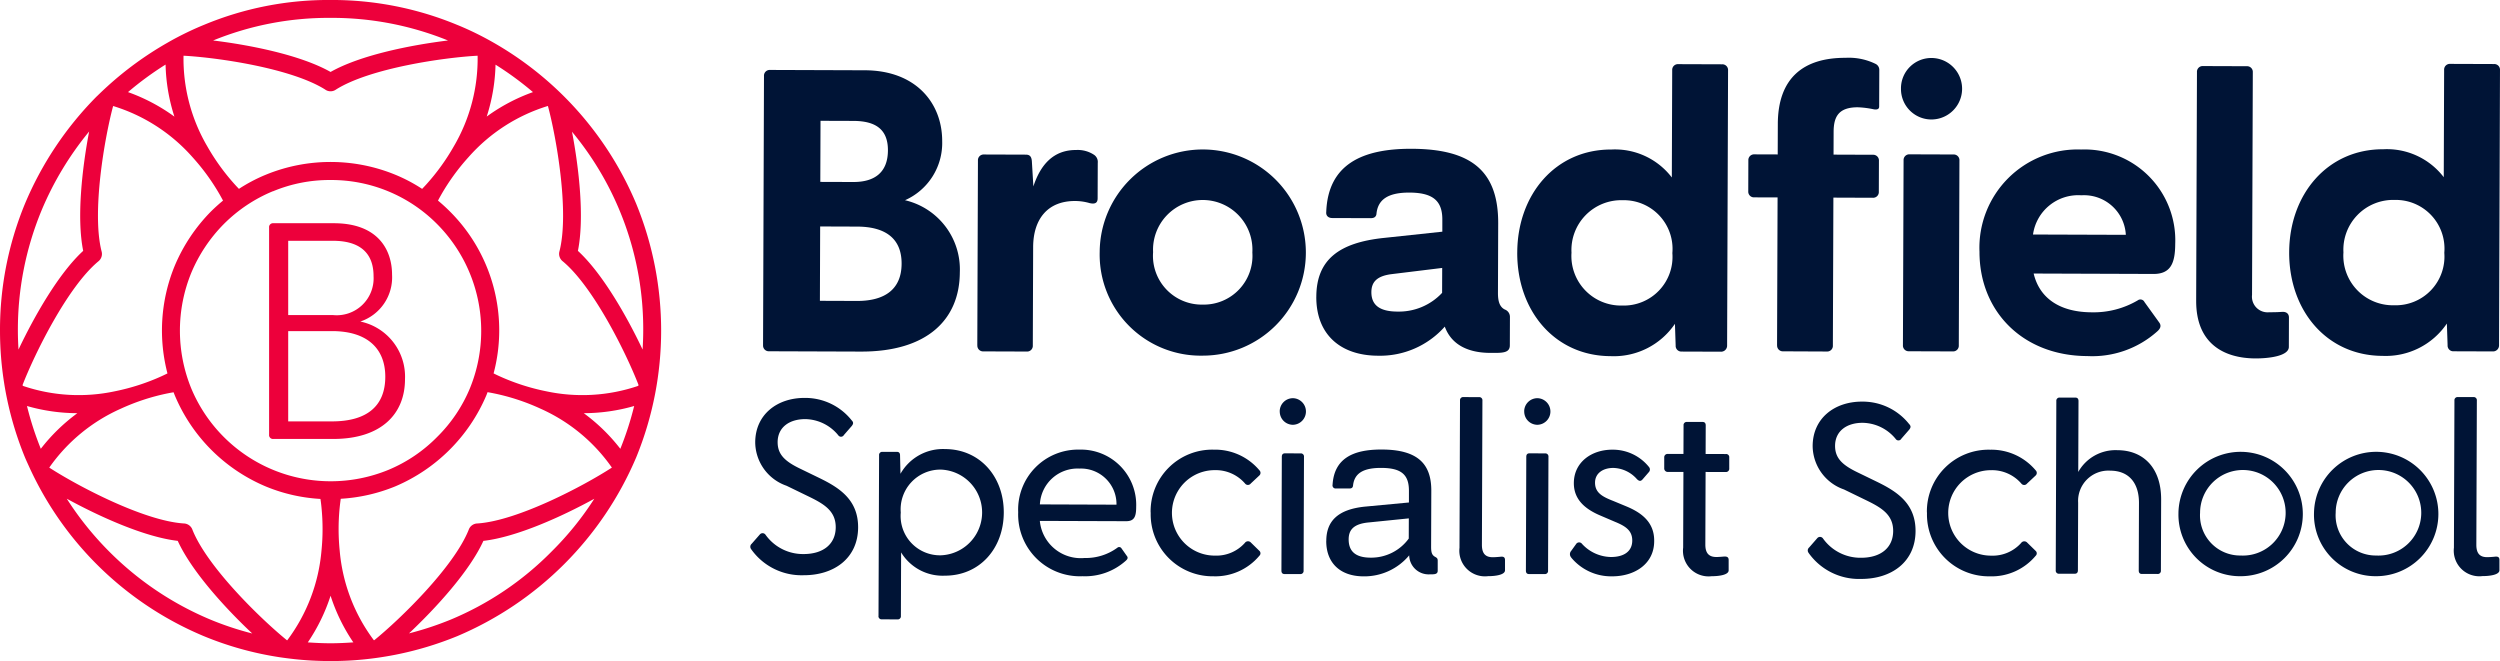 <svg xmlns="http://www.w3.org/2000/svg" width="227" height="60.032" viewBox="0 0 227 60.032"><g transform="translate(-42 -67.001)"><path d="M210.991,125.592a.354.354,0,0,1,.046-.492l.741-.847a.326.326,0,0,1,.514.024,4.172,4.172,0,0,0,3.438,1.756c1.833.006,2.932-.929,2.938-2.427.006-1.521-1.111-2.151-2.561-2.849l-1.9-.923a4.216,4.216,0,0,1-2.849-3.946c.009-2.527,2-4.041,4.487-4.032a5.373,5.373,0,0,1,4.264,2.027c.2.2.155.336.02.515l-.718.825a.3.3,0,0,1-.515.021,3.946,3.946,0,0,0-2.991-1.464c-1.431,0-2.507.729-2.512,2.093,0,1.1.643,1.724,1.982,2.377l1.763.856c1.809.878,3.572,1.958,3.563,4.507-.01,2.8-2.184,4.353-4.957,4.343a5.6,5.6,0,0,1-4.755-2.364" transform="translate(-100.784 -8.724)" fill="#001436"/><path d="M246.948,141.4,247,126.814a.283.283,0,0,1,.314-.312l1.3,0c.2,0,.29.113.289.314l.039,1.678a4.425,4.425,0,0,1,4.055-2.245c3.153.011,5.336,2.5,5.325,5.766-.012,3.287-2.211,5.74-5.364,5.729A4.409,4.409,0,0,1,249,135.632l-.02,5.77a.283.283,0,0,1-.314.312l-1.409-.005a.283.283,0,0,1-.312-.314m5.655-5.5a3.894,3.894,0,0,0,.027-7.782,3.61,3.61,0,0,0-3.659,3.9,3.573,3.573,0,0,0,3.632,3.882" transform="translate(-125.179 -18.472)" fill="#001436"/><path d="M286.215,132.071a5.447,5.447,0,0,1,5.566-5.683,5.018,5.018,0,0,1,5.147,5.206c0,.894-.183,1.3-.922,1.294l-7.826-.027a3.734,3.734,0,0,0,4.058,3.368,4.863,4.863,0,0,0,2.977-.929.248.248,0,0,1,.358.024l.49.695c.156.18.089.314-.091.47a5.53,5.53,0,0,1-3.918,1.395,5.606,5.606,0,0,1-5.839-5.812m8.925-.685a3.225,3.225,0,0,0-3.365-3.277,3.422,3.422,0,0,0-3.59,3.252Z" transform="translate(-151.763 -18.562)" fill="#001436"/><path d="M323.439,132.1a5.6,5.6,0,0,1,5.745-5.705,5.252,5.252,0,0,1,4.131,1.871.323.323,0,0,1,0,.47l-.785.736a.325.325,0,0,1-.514,0,3.52,3.52,0,0,0-2.769-1.217,3.88,3.88,0,0,0,.017,7.76,3.466,3.466,0,0,0,2.732-1.153.351.351,0,0,1,.537-.043l.78.763a.3.3,0,0,1,0,.447,5.209,5.209,0,0,1-4.166,1.864,5.622,5.622,0,0,1-5.7-5.789" transform="translate(-176.963 -18.565)" fill="#001436"/><path d="M359.727,113.13a1.2,1.2,0,0,1,1.212-1.2,1.208,1.208,0,0,1-.008,2.415,1.2,1.2,0,0,1-1.2-1.212m.187,4.116c0-.2.09-.313.292-.312l1.409.005a.283.283,0,0,1,.312.314l-.036,10.331a.283.283,0,0,1-.314.312l-1.409,0c-.2,0-.29-.113-.289-.314Z" transform="translate(-201.529 -8.773)" fill="#001436"/><path d="M372.818,134.64c.006-1.744.994-2.881,3.612-3.118l3.892-.366,0-1.051c.005-1.454-.664-2.082-2.5-2.089-1.61-.006-2.462.461-2.578,1.623-.023.157-.113.245-.314.245l-1.23,0a.281.281,0,0,1-.312-.337c.143-2.347,1.8-3.214,4.484-3.2,3.287.012,4.49,1.335,4.482,3.75l-.018,5.076c0,.492.064.738.332.9.156.09.268.135.267.359l0,.917c0,.335-.292.334-.739.333a1.765,1.765,0,0,1-1.85-1.728,5.3,5.3,0,0,1-4.144,1.909c-2.191-.008-3.395-1.287-3.388-3.21m4.02,1.512a4.218,4.218,0,0,0,3.472-1.732l.006-1.834-3.624.367c-1.454.129-1.836.732-1.839,1.537,0,1.006.531,1.657,1.984,1.662" transform="translate(-210.391 -18.529)" fill="#001436"/><path d="M410.263,125.285l.047-13.35a.283.283,0,0,1,.314-.312l1.409.005a.283.283,0,0,1,.312.314l-.046,13.1c0,.8.332,1.119.98,1.122.179,0,.47-.02.693-.042.314-.044.425.069.424.292l0,.939c0,.425-.918.533-1.545.531a2.325,2.325,0,0,1-2.585-2.6" transform="translate(-235.741 -8.567)" fill="#001436"/><path d="M428.449,113.13a1.2,1.2,0,0,1,1.212-1.2,1.208,1.208,0,0,1-.008,2.415,1.2,1.2,0,0,1-1.2-1.212m.187,4.116c0-.2.09-.313.292-.312l1.409.005a.283.283,0,0,1,.312.314l-.036,10.331a.283.283,0,0,1-.314.312l-1.409,0c-.2,0-.29-.113-.289-.314Z" transform="translate(-248.053 -8.773)" fill="#001436"/><path d="M441.418,136.174a.442.442,0,0,1,0-.581l.45-.625a.324.324,0,0,1,.537-.02,3.639,3.639,0,0,0,2.634,1.194c1.141,0,1.925-.485,1.929-1.492,0-.894-.578-1.3-1.56-1.7l-1.317-.564c-1.34-.564-2.433-1.417-2.427-2.96.006-1.9,1.621-3.036,3.5-3.029a4.206,4.206,0,0,1,3.326,1.577.345.345,0,0,1-.024.47l-.539.624c-.179.223-.336.2-.537,0a2.965,2.965,0,0,0-2.143-1.014c-.916,0-1.656.464-1.659,1.336,0,.917.666,1.277,1.649,1.66l1.206.5c1.407.586,2.544,1.463,2.516,3.162-.007,2.08-1.8,3.192-3.835,3.185a4.7,4.7,0,0,1-3.706-1.712" transform="translate(-256.759 -18.565)" fill="#001436"/><path d="M469.532,130.017l.024-6.865-1.409,0a.317.317,0,0,1-.334-.337l0-.984a.3.3,0,0,1,.337-.312l1.409,0,.009-2.594a.283.283,0,0,1,.314-.312l1.409,0c.2,0,.29.113.289.314l-.009,2.594,1.834.006a.283.283,0,0,1,.312.314l0,.984a.3.3,0,0,1-.314.335l-1.834-.006-.023,6.6c0,.805.354,1.119,1,1.122.179,0,.47-.021.693-.042.313-.021.425.091.424.315l0,.939c0,.425-.919.534-1.545.532a2.325,2.325,0,0,1-2.585-2.6" transform="translate(-274.701 -13.299)" fill="#001436"/><path d="M508.239,126.638a.354.354,0,0,1,.046-.492l.741-.848a.326.326,0,0,1,.514.025,4.172,4.172,0,0,0,3.438,1.756c1.833.006,2.932-.929,2.938-2.427.006-1.521-1.111-2.151-2.562-2.849l-1.9-.924a4.215,4.215,0,0,1-2.849-3.946c.009-2.527,2-4.041,4.487-4.032a5.372,5.372,0,0,1,4.264,2.027c.2.2.155.336.02.515l-.718.825a.3.3,0,0,1-.515.021,3.946,3.946,0,0,0-2.991-1.464c-1.431-.005-2.507.729-2.512,2.093,0,1.1.643,1.724,1.982,2.377l1.763.856c1.809.878,3.572,1.958,3.563,4.507-.01,2.8-2.184,4.353-4.957,4.343a5.6,5.6,0,0,1-4.755-2.364" transform="translate(-302.016 -9.433)" fill="#001436"/><path d="M541.649,132.1a5.6,5.6,0,0,1,5.745-5.7,5.251,5.251,0,0,1,4.131,1.871.324.324,0,0,1,0,.47l-.785.735a.325.325,0,0,1-.514,0,3.519,3.519,0,0,0-2.769-1.217,3.88,3.88,0,0,0,.018,7.76,3.466,3.466,0,0,0,2.732-1.153.351.351,0,0,1,.537-.043l.78.763a.3.3,0,0,1,0,.447,5.209,5.209,0,0,1-4.166,1.864,5.622,5.622,0,0,1-5.7-5.789" transform="translate(-324.687 -18.565)" fill="#001436"/><path d="M577.868,127.444l.054-15.363a.283.283,0,0,1,.314-.312l1.409,0c.2,0,.29.112.29.314l-.023,6.44a3.878,3.878,0,0,1,3.563-1.978c2.348.008,3.975,1.6,3.964,4.487l-.022,6.44a.283.283,0,0,1-.314.312l-1.408,0c-.2,0-.291-.113-.29-.314l.021-6.128c.006-1.833-.929-2.933-2.606-2.938a2.752,2.752,0,0,0-2.917,2.919l-.022,6.128c0,.2-.09.313-.292.312l-1.409,0a.283.283,0,0,1-.312-.314" transform="translate(-349.207 -8.667)" fill="#001436"/><path d="M612.36,132.12A5.647,5.647,0,1,1,618,137.887a5.588,5.588,0,0,1-5.638-5.767M618,136.008a3.885,3.885,0,1,0-3.676-3.882A3.644,3.644,0,0,0,618,136.008" transform="translate(-372.557 -18.566)" fill="#001436"/><path d="M650.467,132.12a5.647,5.647,0,1,1,5.638,5.766,5.588,5.588,0,0,1-5.638-5.766m5.644,3.888a3.885,3.885,0,1,0-3.676-3.881,3.644,3.644,0,0,0,3.676,3.881" transform="translate(-398.355 -18.566)" fill="#001436"/><path d="M689.8,125.285l.047-13.35a.283.283,0,0,1,.314-.312l1.409,0a.283.283,0,0,1,.312.314l-.046,13.1c0,.8.332,1.119.98,1.122.179,0,.469-.02.693-.043.314-.043.425.069.424.292l0,.939c0,.425-.918.533-1.545.531a2.325,2.325,0,0,1-2.585-2.6" transform="translate(-424.984 -8.567)" fill="#001436"/><path d="M214.494,44.658l.085-24.448a.517.517,0,0,1,.549-.546l8.612.03c4.671.016,7.032,3.017,7.02,6.447a5.682,5.682,0,0,1-3.376,5.352,6.45,6.45,0,0,1,4.977,6.55c-.015,4.269-2.945,7.215-9,7.194l-8.32-.029a.517.517,0,0,1-.545-.549m8.517-4.02c2.518.009,4.054-1.044,4.062-3.38s-1.521-3.363-4.039-3.371l-3.357-.012-.023,6.751Zm-.328-10.8c1.934.007,3.141-.865,3.148-2.872.007-1.971-1.195-2.668-3.129-2.675l-2.992-.01-.019,5.547Z" transform="translate(-103.209 53.688)" fill="#001436"/><path d="M274.719,59.909l.058-16.786a.517.517,0,0,1,.549-.546l3.8.013c.329,0,.51.148.546.586l.138,2.3c.627-1.9,1.763-3.314,3.88-3.307a2.684,2.684,0,0,1,1.64.444.783.783,0,0,1,.326.731l-.011,3.211c0,.438-.257.546-.731.435A4.777,4.777,0,0,0,283.6,46.8c-2.481-.008-3.8,1.629-3.81,4.183l-.031,8.94a.517.517,0,0,1-.549.546l-3.941-.014a.517.517,0,0,1-.545-.549" transform="translate(-143.98 38.452)" fill="#001436"/><path d="M309.123,51.254a9.36,9.36,0,1,1,9.346,9.41,9.173,9.173,0,0,1-9.346-9.41m9.362,4.776a4.421,4.421,0,0,0,4.5-4.728,4.513,4.513,0,1,0-9.013-.031,4.428,4.428,0,0,0,4.508,4.759" transform="translate(-167.271 38.629)" fill="#001436"/><path d="M370.018,55.263c.012-3.394,2.1-4.919,6.149-5.343l5.293-.565,0-1.095c.006-1.715-.867-2.448-2.984-2.455-1.971-.007-2.885.647-3,1.96-.037.219-.184.364-.512.363l-3.5-.012c-.328,0-.583-.185-.545-.549.161-4.305,3.231-5.755,7.756-5.739,5.437.019,7.875,2.034,7.858,6.778l-.022,6.313c0,.657.105,1.241.615,1.5a.714.714,0,0,1,.472.7l-.009,2.554c0,.729-.732.691-1.791.687-1.788-.006-3.464-.6-4.115-2.386a7.851,7.851,0,0,1-6.067,2.643c-3.394-.012-5.613-1.917-5.6-5.347m7.367,1.339a5.361,5.361,0,0,0,4.056-1.7l.008-2.262-4.636.568c-1.314.178-1.791.723-1.794,1.636,0,1.058.614,1.753,2.366,1.759" transform="translate(-208.496 38.683)" fill="#001436"/><path d="M426.5,35.135c.018-5.291,3.5-9.366,8.535-9.348a6.5,6.5,0,0,1,5.5,2.537l.034-9.743a.517.517,0,0,1,.549-.546l3.978.014a.517.517,0,0,1,.545.549l-.087,25a.547.547,0,0,1-.586.546l-3.54-.012a.517.517,0,0,1-.545-.549l-.066-1.971a6.7,6.7,0,0,1-5.849,2.936c-5.036-.018-8.488-4.08-8.47-9.408m9.544,4.813a4.42,4.42,0,0,0,4.542-4.764,4.42,4.42,0,0,0-4.508-4.8,4.524,4.524,0,0,0-4.651,4.764,4.5,4.5,0,0,0,4.618,4.8" transform="translate(-246.733 54.791)" fill="#001436"/><path d="M494.05,42.355l.047-13.428-2.117-.007a.517.517,0,0,1-.545-.549l.009-2.81a.517.517,0,0,1,.549-.545l2.116.007.01-2.773c.015-4.16,2.32-6.013,6.152-6a5.5,5.5,0,0,1,2.735.557.6.6,0,0,1,.327.548l-.012,3.32c0,.256-.22.291-.476.254a8.306,8.306,0,0,0-1.459-.187c-1.788-.006-2.193.9-2.2,2.218l-.007,2.08,3.576.013a.517.517,0,0,1,.545.549l-.01,2.81a.517.517,0,0,1-.549.545l-3.576-.013-.047,13.428a.517.517,0,0,1-.549.546L494.6,42.9a.517.517,0,0,1-.545-.549" transform="translate(-290.693 56.001)" fill="#001436"/><path d="M534.363,19.071a2.757,2.757,0,0,1,2.82-2.764,2.792,2.792,0,0,1-.019,5.583,2.766,2.766,0,0,1-2.8-2.82M534.6,25.6a.517.517,0,0,1,.549-.546l3.977.014a.518.518,0,0,1,.546.549l-.058,16.786a.517.517,0,0,1-.549.546l-3.978-.014a.517.517,0,0,1-.546-.549Z" transform="translate(-319.755 55.96)" fill="#001436"/><path d="M556.432,51.3a8.921,8.921,0,0,1,9.228-9.273,8.244,8.244,0,0,1,8.545,8.569c-.006,1.752-.411,2.736-1.98,2.73l-10.874-.038c.539,2.264,2.4,3.511,5.279,3.521a7.908,7.908,0,0,0,4.164-1.08.408.408,0,0,1,.62.148l1.344,1.865c.182.256.144.511-.185.8a8.852,8.852,0,0,1-6.357,2.24c-5.875-.021-9.8-4.085-9.783-9.485m13.288-1.523a3.8,3.8,0,0,0-4.038-3.59,4.145,4.145,0,0,0-4.391,3.561Z" transform="translate(-334.695 38.55)" fill="#001436"/><path d="M617.343,39.881l.072-20.763a.517.517,0,0,1,.549-.546l3.977.014a.517.517,0,0,1,.545.549l-.07,20.216a1.422,1.422,0,0,0,1.564,1.574c.328,0,.693,0,1.132-.032.4-.035.656.148.655.513l-.009,2.664c0,.839-1.828,1.052-3.032,1.048-2.846-.01-5.4-1.332-5.382-5.237" transform="translate(-375.931 54.428)" fill="#001436"/><path d="M643.489,35.058c.018-5.291,3.5-9.366,8.535-9.348a6.5,6.5,0,0,1,5.5,2.537l.034-9.743a.517.517,0,0,1,.549-.546l3.978.014a.517.517,0,0,1,.545.549l-.086,25a.547.547,0,0,1-.586.545l-3.54-.012a.517.517,0,0,1-.545-.549l-.066-1.971a6.7,6.7,0,0,1-5.849,2.936c-5.036-.018-8.488-4.08-8.47-9.408m9.544,4.813a4.42,4.42,0,0,0,4.542-4.764,4.42,4.42,0,0,0-4.508-4.8,4.524,4.524,0,0,0-4.651,4.764,4.5,4.5,0,0,0,4.618,4.8" transform="translate(-393.631 54.844)" fill="#001436"/><path d="M75.641,81.933v-18.8a.354.354,0,0,1,.392-.392h5.484c4.029,0,5.289,2.435,5.289,4.673a4.226,4.226,0,0,1-2.882,4.253A5.112,5.112,0,0,1,87.981,76.9c0,3.162-2.155,5.429-6.52,5.429H76.033a.354.354,0,0,1-.392-.392m5.793-10.857a3.353,3.353,0,0,0,3.693-3.526c0-2.295-1.455-3.218-3.693-3.218H77.376v6.744Zm-.084,9.654c3.218,0,4.841-1.427,4.841-4.057,0-2.546-1.623-4.141-4.841-4.141H77.376v8.2Z" transform="translate(-9.207 24.529)" fill="#ed003b"/><path d="M57.773,18.516a30.386,30.386,0,0,0-13.789-15.1c-.8-.423-1.625-.811-2.467-1.154A29.635,29.635,0,0,0,30.016,0a29.382,29.382,0,0,0-11.5,2.26c-.842.343-1.664.732-2.468,1.154h0c-.316.166-.627.342-.936.52h0A30.741,30.741,0,0,0,9.775,7.82q-.469.425-.92.868h0c-.028.028-.058.054-.087.081A30.7,30.7,0,0,0,2.26,18.516,30.018,30.018,0,0,0,0,30.017a30.4,30.4,0,0,0,.378,4.776h0V34.8q.114.717.261,1.422v0h0A30.291,30.291,0,0,0,2.26,41.517c.114.275.241.544.363.814v0q.283.626.594,1.236l0,0h0a30.222,30.222,0,0,0,15.3,14.2,29.679,29.679,0,0,0,6.876,1.911h0q.681.1,1.374.176h0a30.826,30.826,0,0,0,3.244.172,30.268,30.268,0,0,0,11.5-2.26A30.591,30.591,0,0,0,57.773,41.517a30.4,30.4,0,0,0,0-23M56.327,40.753h0a16.593,16.593,0,0,0-3.322-3.235,16.6,16.6,0,0,0,4.578-.653,28.56,28.56,0,0,1-1.257,3.888m-.769,1.706C53.036,44.1,47,47.294,43.343,47.532a.855.855,0,0,0-.786.577C41.2,51.5,36.327,56.23,33.982,58.133h0l-.036,0a15.8,15.8,0,0,1-3.1-8.116,19.648,19.648,0,0,1-.006-3.9c.033-.328.069-.607.1-.827a15.423,15.423,0,0,0,4.94-1.122,15.6,15.6,0,0,0,8.289-8.289c.036-.089.068-.179.1-.268.153.025.335.058.539.1a19.446,19.446,0,0,1,4.276,1.4,15.686,15.686,0,0,1,6.474,5.345l0,0h0M29.195,46.118a19.671,19.671,0,0,1-.006,3.9,15.808,15.808,0,0,1-3.105,8.118l-.03,0c-2.343-1.9-7.224-6.637-8.579-10.028a.856.856,0,0,0-.787-.577C13.037,47.294,7,44.1,4.473,42.459l0,0a15.7,15.7,0,0,1,6.5-5.35,19.557,19.557,0,0,1,4.241-1.389c.208-.042.394-.076.55-.1l-.051-.133,0,0c.051.136.1.272.155.406a15.444,15.444,0,0,0,8.289,8.289,15.218,15.218,0,0,0,4.94,1.122c.033.22.07.5.1.826M2.449,36.866a16.6,16.6,0,0,0,4.577.652,16.609,16.609,0,0,0-3.321,3.233,28.7,28.7,0,0,1-1.256-3.886m-.395-1.919c1.1-2.838,4.077-8.884,6.867-11.206a.857.857,0,0,0,.3-.924c-.9-3.547.272-10.285,1.051-13.189a15.764,15.764,0,0,1,7.207,4.645,19.585,19.585,0,0,1,2.486,3.422c.112.2.207.372.285.521l.045-.038.068-.054.04-.031a16.292,16.292,0,0,0-1.226,1.091,15.651,15.651,0,0,0-3.319,4.97,15.459,15.459,0,0,0-.613,9.9l0-.008c-.012-.047-.026-.092-.038-.139-.142.071-.312.153-.508.243a19.6,19.6,0,0,1-4.249,1.376,15.726,15.726,0,0,1-8.383-.49c-.005-.031-.011-.062-.016-.092m55.908.092h0a15.727,15.727,0,0,1-8.384.49,19.562,19.562,0,0,1-4.249-1.376c-.2-.09-.365-.172-.507-.243a15.24,15.24,0,0,0-3.99-14.726c-.337-.337-.691-.659-1.059-.965.078-.15.174-.327.287-.525a19.6,19.6,0,0,1,2.487-3.423,15.764,15.764,0,0,1,7.207-4.645c.779,2.9,1.953,9.641,1.051,13.188a.855.855,0,0,0,.306.926c2.789,2.323,5.767,8.37,6.866,11.207h0c-.005.03-.01.06-.016.09M30.016,43.7a13.719,13.719,0,0,1-12.65-8.433,13.868,13.868,0,0,1,0-10.488,13.945,13.945,0,0,1,2.968-4.446,13.642,13.642,0,0,1,4.434-2.963l.01,0,.01,0a13.347,13.347,0,0,1,5.231-1.024,13.534,13.534,0,0,1,9.669,4A13.754,13.754,0,0,1,42.67,35.256a13.459,13.459,0,0,1-2.979,4.422l-.007.007-.007.007a13.449,13.449,0,0,1-4.413,2.975A13.785,13.785,0,0,1,30.016,43.7M48.389,8.366a16.617,16.617,0,0,0-4.195,2.218,16.585,16.585,0,0,0,.8-4.711,28.754,28.754,0,0,1,3.4,2.492M43.368,5.06A15.744,15.744,0,0,1,41.2,13.3a19.618,19.618,0,0,1-2.471,3.424c-.149.164-.283.306-.4.427a14.543,14.543,0,0,0-2.451-1.291,15.494,15.494,0,0,0-11.728,0,14.637,14.637,0,0,0-2.573,1.368h0l.12-.077c-.118-.122-.252-.263-.4-.428A19.623,19.623,0,0,1,18.828,13.3,15.744,15.744,0,0,1,16.664,5.06c3,.156,9.751,1.118,12.853,3.067a.841.841,0,0,0,.989.006C33.6,6.18,40.368,5.216,43.368,5.06M21.33,17.4l-.01.007.006,0,0,0m-5.493-6.819a16.608,16.608,0,0,0-4.21-2.224,28.876,28.876,0,0,1,3.411-2.5,16.57,16.57,0,0,0,.8,4.719m-.376,24.184,0,.01,0-.01m42.947-4.751c0,.577-.023,1.152-.057,1.724-1.443-3.045-3.655-6.924-5.874-8.96.605-2.986.1-7.495-.536-10.818a28.022,28.022,0,0,1,6.467,18.054M40.679,3.677h0C37.3,4.09,32.725,5,30.016,6.535,27.307,5,22.729,4.089,19.351,3.677A27.765,27.765,0,0,1,30.016,1.624,28.03,28.03,0,0,1,40.679,3.677M3.759,19.141a28.686,28.686,0,0,1,4.335-7.2c-.634,3.324-1.147,7.846-.54,10.838C5.335,24.817,3.123,28.7,1.68,31.74c-.034-.572-.057-1.146-.057-1.723A28.326,28.326,0,0,1,3.759,19.141M9.917,50.083a28.518,28.518,0,0,1-3.854-4.8c2.961,1.623,7.065,3.482,10.076,3.828,1.261,2.762,4.305,6.1,6.766,8.411a27.918,27.918,0,0,1-3.764-1.247,28.486,28.486,0,0,1-9.224-6.192m18.031,8.246a16.615,16.615,0,0,0,2.068-4.236,16.628,16.628,0,0,0,2.067,4.235c-.685.049-1.374.082-2.066.082s-1.383-.033-2.068-.081m22.141-8.253-.007.007-.007.007A27.943,27.943,0,0,1,40.9,56.271a28.751,28.751,0,0,1-3.764,1.242c2.458-2.315,5.5-5.644,6.756-8.4,3.01-.345,7.111-2.2,10.071-3.825a27.958,27.958,0,0,1-3.875,4.789" transform="translate(42 67)" fill="#ed003b"/></g></svg>
